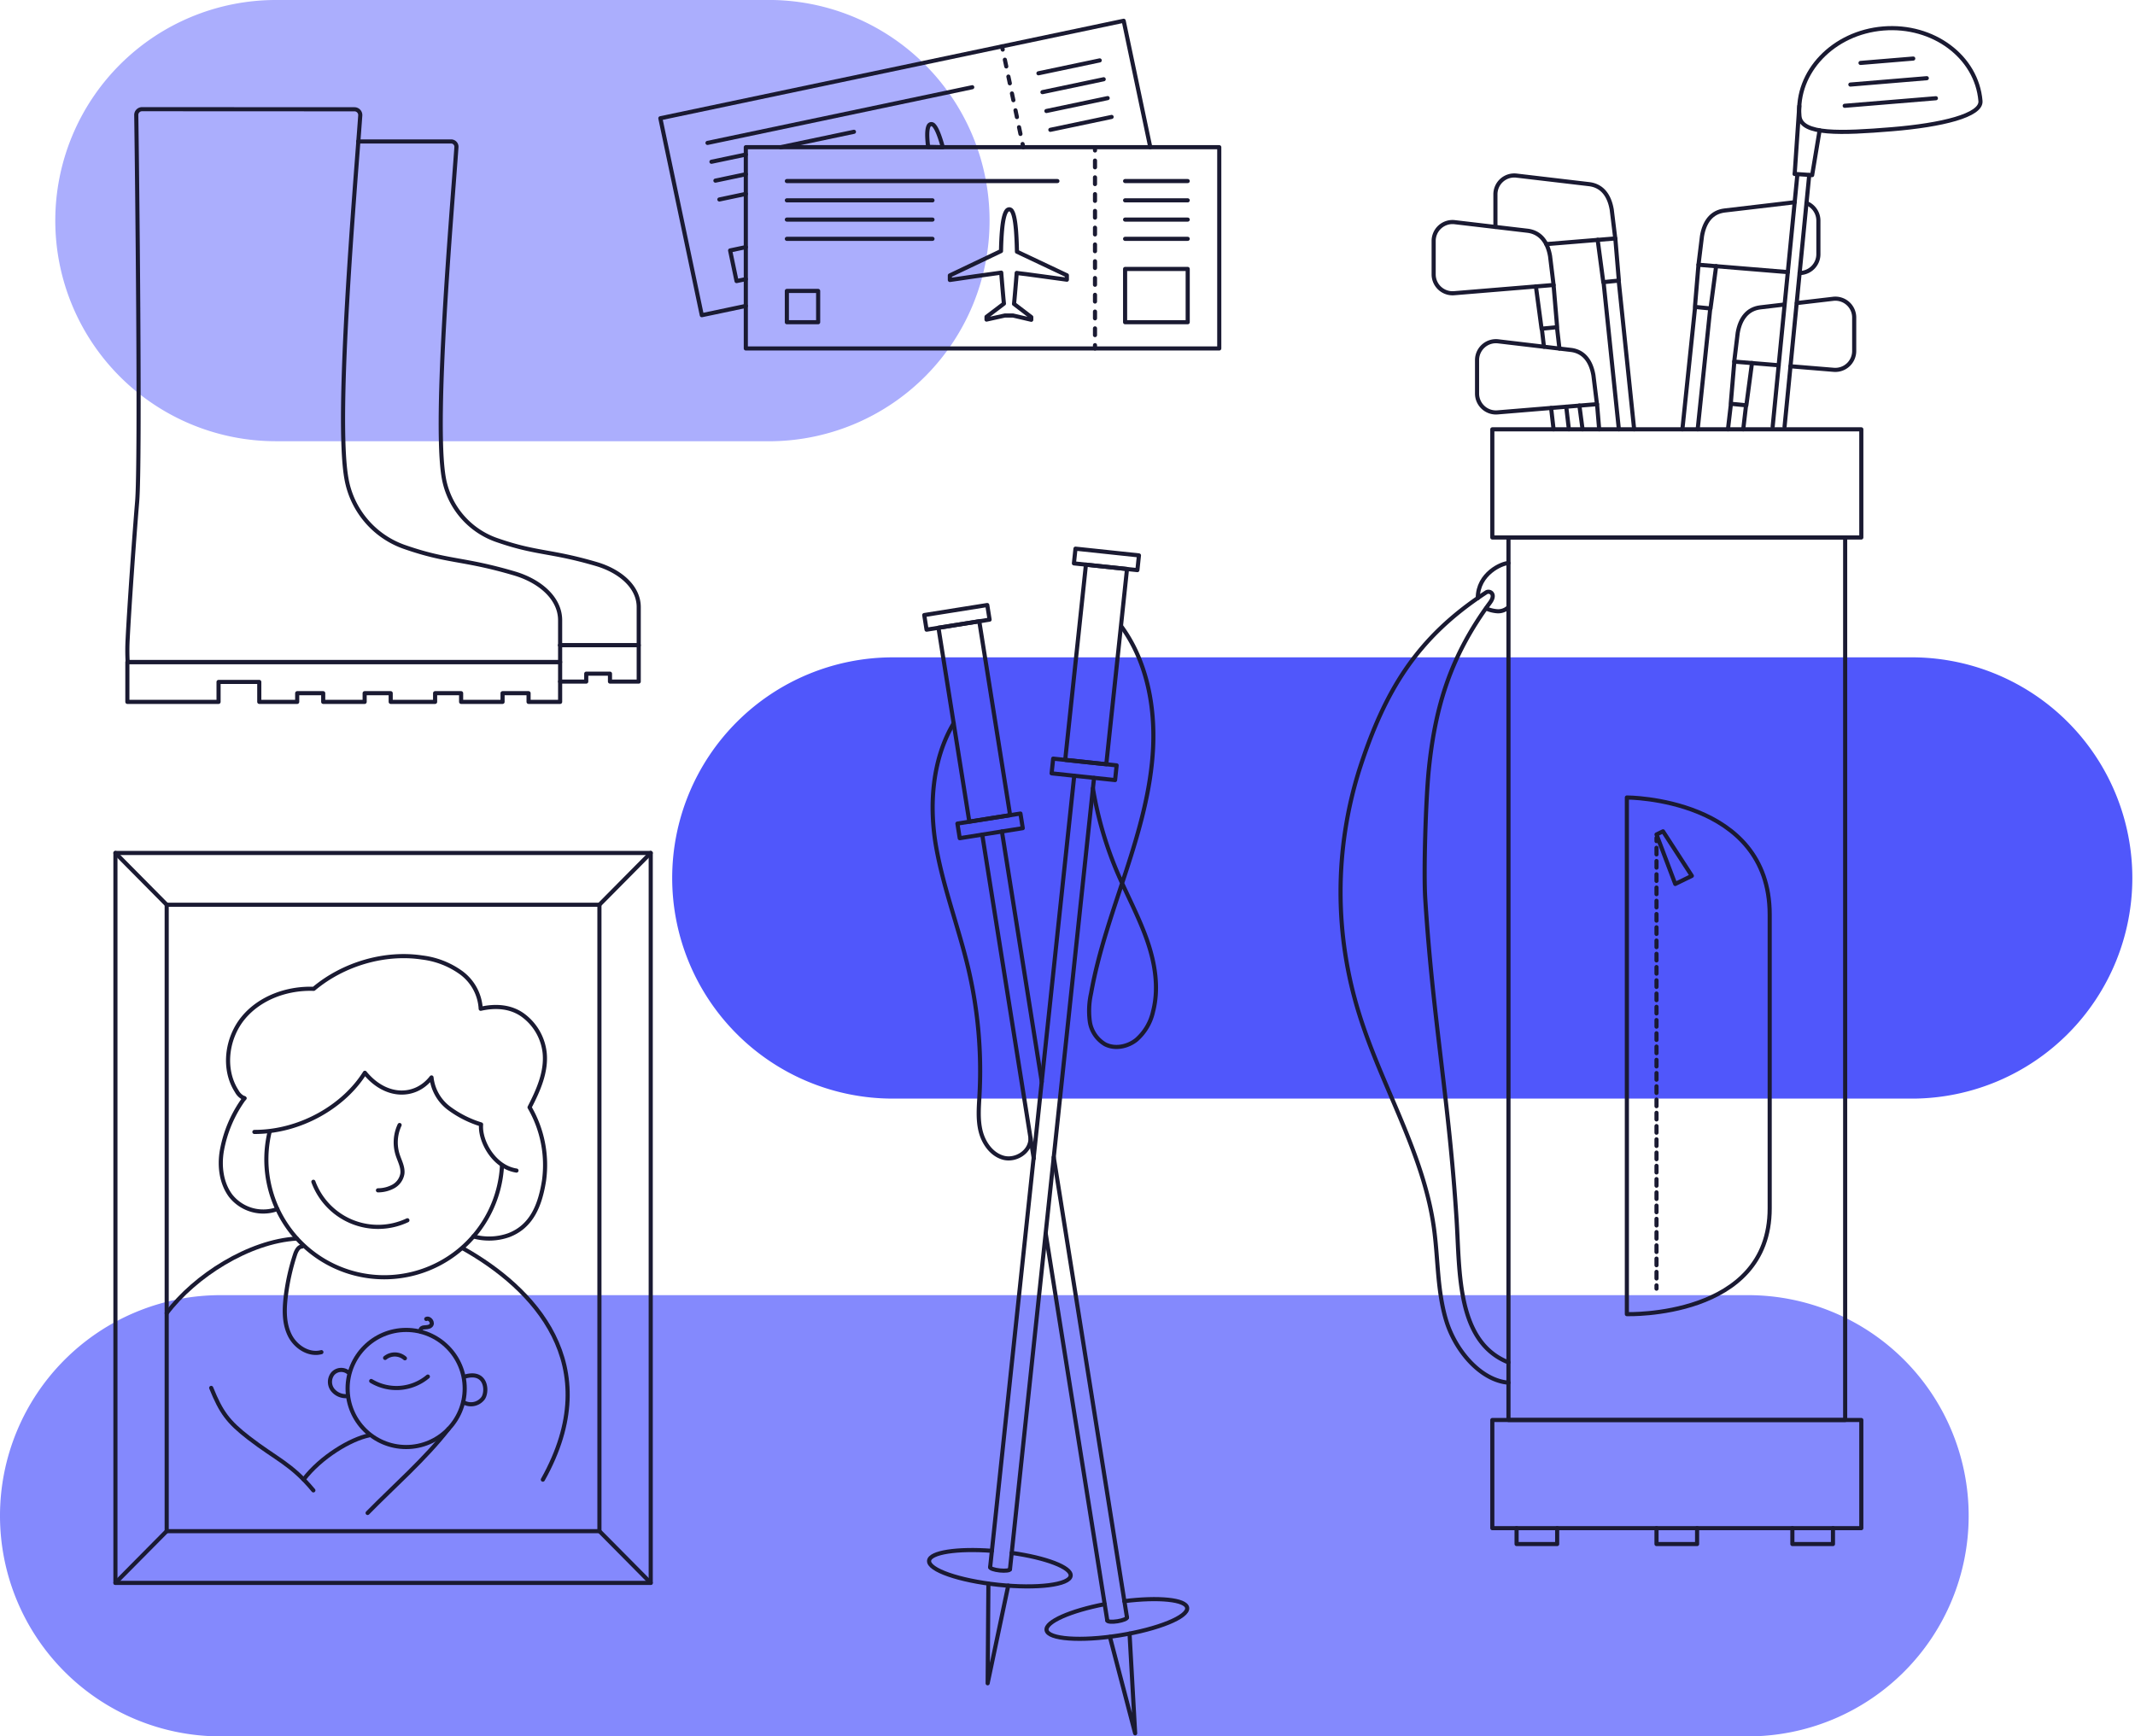 <?xml version="1.0" encoding="UTF-8"?> <svg xmlns="http://www.w3.org/2000/svg" viewBox="0 0 647.56 526.71"><defs><style>.cls-1{fill:#8489fd;}.cls-2{fill:#5057fb;}.cls-3{fill:#abaefd;}.cls-4,.cls-5,.cls-6,.cls-7{fill:none;stroke:#1a1a32;stroke-linecap:round;stroke-linejoin:round;stroke-width:1.25px;}.cls-5{stroke-dasharray:2.01 2.01;}.cls-6{stroke-dasharray:2.04 3.05;}.cls-7{stroke-dasharray:2.09 3.14;}</style></defs><g id="Layer_2" data-name="Layer 2"><g id="Illustrations"><g id="Aviva_bars" data-name="Aviva bars"><path class="cls-1" d="M0,459.79a66.92,66.92,0,0,0,66.92,66.92H530.19a66.92,66.92,0,1,0,0-133.84H66.92A66.92,66.92,0,0,0,0,459.79Z"></path><path class="cls-2" d="M203.88,266.33a66.92,66.92,0,0,0,66.92,66.92H580.64a66.93,66.93,0,0,0,0-133.85H270.81a66.93,66.93,0,0,0-66.93,66.92Z"></path><path class="cls-3" d="M16.77,66.92a66.92,66.92,0,0,0,66.91,66.92H234.37A66.93,66.93,0,0,0,234.37,0H83.69A66.92,66.92,0,0,0,16.77,66.92Z"></path></g><g id="Aviva_Illustration_-_slate" data-name="Aviva Illustration - slate"><rect class="cls-4" x="35.01" y="258.74" width="162.36" height="221.41"></rect><rect class="cls-4" x="21.18" y="303.82" width="190.02" height="131.25" transform="translate(485.63 253.26) rotate(90)"></rect><line class="cls-4" x1="50.56" y1="274.44" x2="35.01" y2="258.74"></line><line class="cls-4" x1="181.81" y1="274.44" x2="197.36" y2="258.74"></line><line class="cls-4" x1="35.01" y1="480.15" x2="50.56" y2="464.45"></line><line class="cls-4" x1="181.81" y1="464.45" x2="197.36" y2="480.15"></line><line class="cls-4" x1="325.82" y1="235.34" x2="300.32" y2="475.39"></line><line class="cls-4" x1="331.83" y1="235.98" x2="306.33" y2="476.03"></line><rect class="cls-4" x="326.18" y="171.8" width="12.53" height="59.55" transform="translate(23.15 -33.99) rotate(6.06)"></rect><rect class="cls-4" x="325.9" y="167.46" width="19.36" height="4.49" transform="translate(19.8 -34.5) rotate(6.06)"></rect><rect class="cls-4" x="319.13" y="231.15" width="19.36" height="4.49" transform="translate(26.49 -33.43) rotate(6.06)"></rect><path class="cls-4" d="M306.86,471.06c10.37,1.45,18.14,4.39,17.88,6.92-.3,2.77-10.15,4-22,2.74s-21.23-4.53-20.94-7.3c.27-2.54,8.55-3.78,19.05-3"></path><path class="cls-4" d="M306.33,476c0,.38-1.42.55-3.08.38s-3-.63-2.92-1"></path><polyline class="cls-4" points="299.79 480.4 299.56 510.61 305.8 480.99"></polyline><path class="cls-4" d="M340.23,190.17c7.51,10.42,10.12,23.77,9.51,36.6s-4.23,25.33-8.21,37.54-8.35,24.38-10.6,37a24.33,24.33,0,0,0-.38,8.54,9.62,9.62,0,0,0,4.61,6.91c3,1.56,6.86.77,9.5-1.34a15.86,15.86,0,0,0,5.07-8.59c1.86-7.16.58-14.82-1.88-21.8s-6-13.52-8.93-20.33a111.61,111.61,0,0,1-7.43-25.56"></path><line class="cls-4" x1="317.19" y1="374.29" x2="335.85" y2="491.57"></line><line class="cls-4" x1="297.92" y1="253.17" x2="313.55" y2="351.4"></line><line class="cls-4" x1="319.61" y1="351.03" x2="341.82" y2="490.62"></line><line class="cls-4" x1="303.89" y1="252.22" x2="315.97" y2="328.15"></line><rect class="cls-4" x="289.25" y="189.07" width="12.53" height="59.55" transform="translate(-30.72 49.15) rotate(-9.04)"></rect><rect class="cls-4" x="280.56" y="185.02" width="19.36" height="4.49" transform="translate(-25.82 47.93) rotate(-9.04)"></rect><rect class="cls-4" x="290.62" y="248.27" width="19.36" height="4.49" transform="translate(-35.63 50.3) rotate(-9.04)"></rect><path class="cls-4" d="M341,485.69c10.39-1.3,18.67-.49,19.07,2,.43,2.75-8.76,6.5-20.53,8.38s-21.67,1.16-22.11-1.59c-.4-2.52,7.27-5.88,17.61-7.87"></path><path class="cls-4" d="M341.82,490.62c.06.39-1.23.91-2.87,1.17s-3,.16-3.1-.22"></path><polyline class="cls-4" points="336.65 496.55 344.3 525.78 342.6 495.55"></polyline><path class="cls-4" d="M289.26,219.39c-6.58,11-7.54,25.17-5.28,37.75s6.91,24.59,9.8,37a135.87,135.87,0,0,1,3.31,38c-.2,3.7-.55,7.47.36,11.06s3.37,7.06,6.95,8,8.17-1.68,8.17-5.95"></path><rect class="cls-4" x="452.63" y="130.23" width="111.92" height="32.81"></rect><rect class="cls-4" x="452.63" y="430.74" width="111.92" height="32.81"></rect><rect class="cls-4" x="457.53" y="163.04" width="102.12" height="267.7"></rect><path class="cls-4" d="M600.69,30.64c-1.11-13.4-14.3-23.24-29.47-22S544.67,21.8,545.78,35.2c.48,5.79,12.81,5.24,28,4S601.06,35,600.69,30.64Z"></path><line class="cls-4" x1="545.74" y1="32.17" x2="544.34" y2="52.76"></line><polyline class="cls-4" points="544.34 52.76 549.64 53.12 551.9 39.54"></polyline><line class="cls-4" x1="559.51" y1="32.09" x2="587.17" y2="29.8"></line><line class="cls-4" x1="561.23" y1="25.65" x2="584.41" y2="23.72"></line><line class="cls-4" x1="564.31" y1="19.09" x2="580.3" y2="17.76"></line><line class="cls-4" x1="548.75" y1="53.12" x2="541.27" y2="129.42"></line><line class="cls-4" x1="545.14" y1="53.12" x2="537.66" y2="129.42"></line><path class="cls-4" d="M457.53,419.42c-8.42-.69-16.07-9.64-18.86-18.76s-2.44-18.87-3.77-28.32c-3.18-22.65-15.81-42.76-22.6-64.6a123.85,123.85,0,0,1,0-74.28c7.72-23.94,17.41-40,38.46-53.76,1-.68,3.18.38,1.17,3.1-11.75,16-16.6,31.07-18.58,50.81-.86,8.52-1.59,30.42-1.06,39,2.29,36.48,7.22,61,9.51,97.48,1,16,.06,36.93,15.7,43.17"></path><path class="cls-4" d="M457.52,170.8c-1.9,0-9.3,3.13-9.3,10.63"></path><path class="cls-4" d="M450.74,184.57a10.4,10.4,0,0,0,3.32.84,4.47,4.47,0,0,0,3.2-1"></path><polyline class="cls-4" points="459.99 463.56 459.99 468.37 472.3 468.37 472.3 463.56"></polyline><polyline class="cls-4" points="543.64 463.56 543.64 468.37 555.95 468.37 555.95 463.56"></polyline><polyline class="cls-4" points="502.43 463.56 502.43 468.37 514.74 468.37 514.74 463.56"></polyline><path class="cls-4" d="M493.44,241.91V398.63s43.32,1.36,43.32-32.07V277.43C536.76,241.91,493.44,241.91,493.44,241.91Z"></path><line class="cls-4" x1="502.43" y1="254.15" x2="502.43" y2="255.15"></line><line class="cls-5" x1="502.43" y1="257.16" x2="502.43" y2="388.89"></line><line class="cls-4" x1="502.43" y1="389.9" x2="502.43" y2="390.9"></line><polygon class="cls-4" points="502.43 253.13 508.11 268.14 513.15 265.68 504.4 252.17 502.43 253.13"></polygon><path class="cls-4" d="M434.84,73.08V83.24a5.73,5.73,0,0,0,6.23,5.7l30.14-2.49-1.06-8.73c-.75-4.38-3-7.27-6.87-7.73l-22-2.59A5.72,5.72,0,0,0,434.84,73.08Z"></path><polyline class="cls-4" points="465.85 86.87 467.57 99.71 472.29 99.24 471.21 86.45"></polyline><line class="cls-4" x1="470.46" y1="123.75" x2="471.21" y2="130.23"></line><line class="cls-4" x1="467.65" y1="99.71" x2="468.29" y2="105.17"></line><line class="cls-4" x1="475.05" y1="123.37" x2="475.85" y2="130.23"></line><line class="cls-4" x1="472.29" y1="99.71" x2="472.99" y2="105.73"></line><path class="cls-4" d="M469,74.05l20.92-1.72-1.07-8.74c-.75-4.38-2.95-7.26-6.87-7.73l-22-2.59A5.72,5.72,0,0,0,453.57,59v9.83"></path><polyline class="cls-4" points="484.58 72.74 486.29 85.59 491.01 85.11 489.94 72.33"></polyline><line class="cls-4" x1="486.37" y1="85.59" x2="491.01" y2="130.23"></line><line class="cls-4" x1="491.01" y1="85.59" x2="495.65" y2="130.23"></line><path class="cls-4" d="M539.48,110.8,526,109.69l1.06-8.73c.75-4.38,3-7.27,6.88-7.73l7.32-.86"></path><path class="cls-4" d="M545,91.93l11-1.29a5.72,5.72,0,0,1,6.39,5.68v10.16a5.73,5.73,0,0,1-6.23,5.7l-13.1-1.08"></path><polyline class="cls-4" points="531.39 110.11 529.68 122.95 524.95 122.48 526.03 109.69"></polyline><line class="cls-4" x1="529.59" y1="122.95" x2="528.74" y2="130.23"></line><line class="cls-4" x1="524.95" y1="122.95" x2="524.1" y2="130.23"></line><path class="cls-4" d="M547.92,61.61a5.73,5.73,0,0,1,3.61,5.33V77.1a5.72,5.72,0,0,1-5.69,5.72"></path><path class="cls-4" d="M542.25,82.54l-27.09-2.23,1.07-8.73c.75-4.38,2.95-7.27,6.87-7.73l21.24-2.5"></path><polyline class="cls-4" points="520.52 80.72 518.81 93.57 514.09 93.1 515.16 80.31"></polyline><line class="cls-4" x1="518.73" y1="93.57" x2="514.92" y2="130.23"></line><line class="cls-4" x1="514.09" y1="93.57" x2="510.28" y2="130.23"></line><path class="cls-4" d="M448,109.23v10.16a5.73,5.73,0,0,0,6.22,5.7l30.15-2.49-1.07-8.73c-.75-4.38-2.95-7.27-6.87-7.73l-22-2.6A5.73,5.73,0,0,0,448,109.23Z"></path><line class="cls-4" x1="485.04" y1="130.23" x2="484.4" y2="122.6"></line><line class="cls-4" x1="479.04" y1="123.01" x2="480" y2="130.23"></line><path class="cls-4" d="M43.1,33.12a1.75,1.75,0,0,0-1.77,1.78c.22,14.09,1.3,104.94.27,117.25-.88,10.64-2.36,31.19-2.88,41.69a64.21,64.21,0,0,0,0,7H169.89s0-4,0-12.69c0-6.67-6.1-11.92-13.88-14.21-15.48-4.57-20-3.42-32.94-7.89a26.84,26.84,0,0,1-18-20.91c-3.39-19,2.6-87.4,4.2-110.11a1.76,1.76,0,0,0-1.77-1.88Z"></path><polygon class="cls-4" points="169.89 200.81 169.89 212.91 160.32 212.91 160.32 210.27 152.43 210.27 152.43 212.91 139.86 212.91 139.86 210.27 131.97 210.27 131.97 212.91 118.5 212.91 118.5 210.27 110.6 210.27 110.6 212.91 98.03 212.91 98.03 210.27 90.14 210.27 90.14 212.91 78.64 212.91 78.64 206.86 66.29 206.86 66.29 212.91 38.63 212.91 38.63 200.81 169.89 200.81"></polygon><path class="cls-4" d="M169.9,195.72h23.83s0-3.67,0-11.57c0-6.08-5.56-10.86-12.65-13-14.11-4.16-18.2-3.12-30-7.19A24.47,24.47,0,0,1,134.61,145c-3.09-17.3,2.37-79.67,3.83-100.37a1.61,1.61,0,0,0-1.61-1.72H108.65"></path><polyline class="cls-4" points="169.9 195.72 193.73 195.72 193.73 206.75 185.01 206.75 185.01 204.35 177.81 204.35 177.81 206.75 169.89 206.75"></polyline><rect class="cls-4" x="226.21" y="44.65" width="143.6" height="61.05"></rect><line class="cls-4" x1="332.12" y1="44.65" x2="332.12" y2="45.65"></line><line class="cls-6" x1="332.12" y1="48.71" x2="332.12" y2="103.18"></line><line class="cls-4" x1="332.12" y1="104.7" x2="332.12" y2="105.7"></line><line class="cls-4" x1="341.25" y1="54.92" x2="360.24" y2="54.92"></line><line class="cls-4" x1="341.25" y1="60.77" x2="360.24" y2="60.77"></line><line class="cls-4" x1="341.25" y1="66.61" x2="360.24" y2="66.61"></line><line class="cls-4" x1="341.25" y1="72.45" x2="360.24" y2="72.45"></line><rect class="cls-4" x="341.25" y="81.58" width="18.99" height="16.16"></rect><line class="cls-4" x1="238.66" y1="54.92" x2="320.72" y2="54.92"></line><line class="cls-4" x1="238.66" y1="60.77" x2="282.83" y2="60.77"></line><line class="cls-4" x1="238.66" y1="66.61" x2="282.83" y2="66.61"></line><line class="cls-4" x1="238.66" y1="72.45" x2="282.83" y2="72.45"></line><rect class="cls-4" x="238.66" y="88.25" width="9.49" height="9.49"></rect><polyline class="cls-4" points="226.21 92.8 212.86 95.61 200.29 35.87 340.82 6.3 348.89 44.65"></polyline><line class="cls-4" x1="303.93" y1="14.06" x2="304.13" y2="15.04"></line><line class="cls-7" x1="304.78" y1="18.11" x2="309.83" y2="42.14"></line><line class="cls-4" x1="310.16" y1="43.68" x2="310.36" y2="44.65"></line><line class="cls-4" x1="314.97" y1="22.23" x2="333.55" y2="18.32"></line><line class="cls-4" x1="316.18" y1="27.95" x2="334.76" y2="24.04"></line><line class="cls-4" x1="317.38" y1="33.67" x2="335.96" y2="29.76"></line><line class="cls-4" x1="318.58" y1="39.38" x2="337.16" y2="35.47"></line><line class="cls-4" x1="214.59" y1="43.35" x2="294.89" y2="26.46"></line><line class="cls-4" x1="236.78" y1="44.65" x2="259.01" y2="39.98"></line><line class="cls-4" x1="215.79" y1="49.07" x2="226.21" y2="46.88"></line><line class="cls-4" x1="216.99" y1="54.79" x2="226.21" y2="52.85"></line><line class="cls-4" x1="218.19" y1="60.51" x2="226.21" y2="58.82"></line><polyline class="cls-4" points="226.21 84.67 223.4 85.26 221.45 75.97 226.21 74.96"></polyline><path class="cls-4" d="M152.26,353.55a35.76,35.76,0,1,1-70.49-10.19"></path><circle class="cls-4" cx="123.19" cy="421.18" r="17.76"></circle><path class="cls-4" d="M95.05,358.48a20.89,20.89,0,0,0,28.52,11.68"></path><path class="cls-4" d="M112.59,418.91a14.82,14.82,0,0,0,17.18-1.34"></path><path class="cls-4" d="M105.53,416.23a3.39,3.39,0,0,0-4.64.53,4,4,0,0,0,0,4.83,5.09,5.09,0,0,0,4.6,1.88"></path><path class="cls-4" d="M141,417.57c6.83-2,6.94,5,5.37,6.75a4.57,4.57,0,0,1-5.86,1"></path><path class="cls-4" d="M127.72,404c-.4-.66,0-1.21.76-1.33s1.65,0,2.21-.58c.83-.81-.35-2.5-1.4-2"></path><path class="cls-4" d="M112,435.39c-5.64,1.12-14.74,6.59-19.9,13.38"></path><path class="cls-4" d="M77.16,343.36c14.09,0,27.25-7.9,33.51-17.94,6.31,7.74,15.31,7.74,20.21,1.41a13.45,13.45,0,0,0,5.27,9.31,32,32,0,0,0,9.77,4.94c-.46,4.88,3.77,12.92,10.73,14"></path><path class="cls-4" d="M84.1,366.76a12.6,12.6,0,0,1-14.16-4.07c-2.81-3.81-3.44-8.9-2.66-13.57a38.39,38.39,0,0,1,6.86-16"></path><path class="cls-4" d="M74.14,333.16A4.74,4.74,0,0,1,71.8,331c-4.32-6.7-3.07-16.13,2-22.26s13.39-9.08,21.36-8.79c8.86-7.46,21.45-11.25,32.9-9.5a25.32,25.32,0,0,1,11.81,4.61A14.56,14.56,0,0,1,145.8,306c4.42-1,9-.75,12.71,1.88a16.34,16.34,0,0,1,6.68,11.4c.62,5.8-1.9,11.44-4.57,16.62A34.86,34.86,0,0,1,165,358.17c-1.19,7.42-3.72,13.88-10.75,16.53a17.93,17.93,0,0,1-10.64.36"></path><path class="cls-4" d="M50.56,398.34C59.1,387,75.53,376.56,90,375.7"></path><path class="cls-4" d="M140.47,378.71c21.14,11.87,43.84,35.06,24.18,70.13"></path><path class="cls-4" d="M91.59,378.13c-1,0-1.63,1.15-2,2.13a65.79,65.79,0,0,0-2.94,13.22c-.45,3.9-.52,8,1.24,11.55s5.8,6.15,9.59,5.13"></path><path class="cls-4" d="M64.06,421c3,7.4,5.07,10.28,11.39,15.17,8.35,6.46,12.86,7.8,19.6,15.92"></path><path class="cls-4" d="M136.1,433.38c-7.26,9.32-16.55,17.35-24.6,25.56"></path><path class="cls-4" d="M114.64,361.07a9.81,9.81,0,0,0,4.67-1.18,5.48,5.48,0,0,0,2.73-3.83c.26-2-.83-3.88-1.44-5.8a12.45,12.45,0,0,1,.6-9"></path><path class="cls-4" d="M116.81,411.91a4.64,4.64,0,0,1,6,.11"></path><path class="cls-4" d="M312.79,96.19l-5.23-4c.12-.93.64-7.08.81-9.4l1,.14v0l1.83.22,5.31.72v0l5.93.81v0l1.15.16V83.51l-15.14-7.16c-.05-2.52-.15-4.73-.3-6.58h0c-.24-2.83-.62-4.81-1.21-5.73,0,0,0,0,0,0a1,1,0,0,0-.82-.55,1.07,1.07,0,0,0-.84.5h0c-.65.89-1.09,2.89-1.35,5.79,0,0,0,0,0,0-.17,1.8-.27,4-.32,6.38l-15.51,7.39v1.37l1.37-.19v0l5.92-.87h0l8.29-1.16c.18,2.38.7,8.49.82,9.4l-5.28,4v.84l5.55-1.23h2.49L312.79,97Z"></path><path class="cls-4" d="M281.49,44.29a2.7,2.7,0,0,0,0,.28c1,0,4,.1,4.47.08-.12-.44-.24-.86-.36-1.27h0c-.82-2.71-1.6-4.57-2.36-5.35,0,0,0,0,0,0a1,1,0,0,0-.92-.37,1,1,0,0,0-.71.66h0c-.46,1-.47,3.05-.14,5.94C281.46,44.26,281.49,44.29,281.49,44.29Z"></path></g></g></g></svg> 